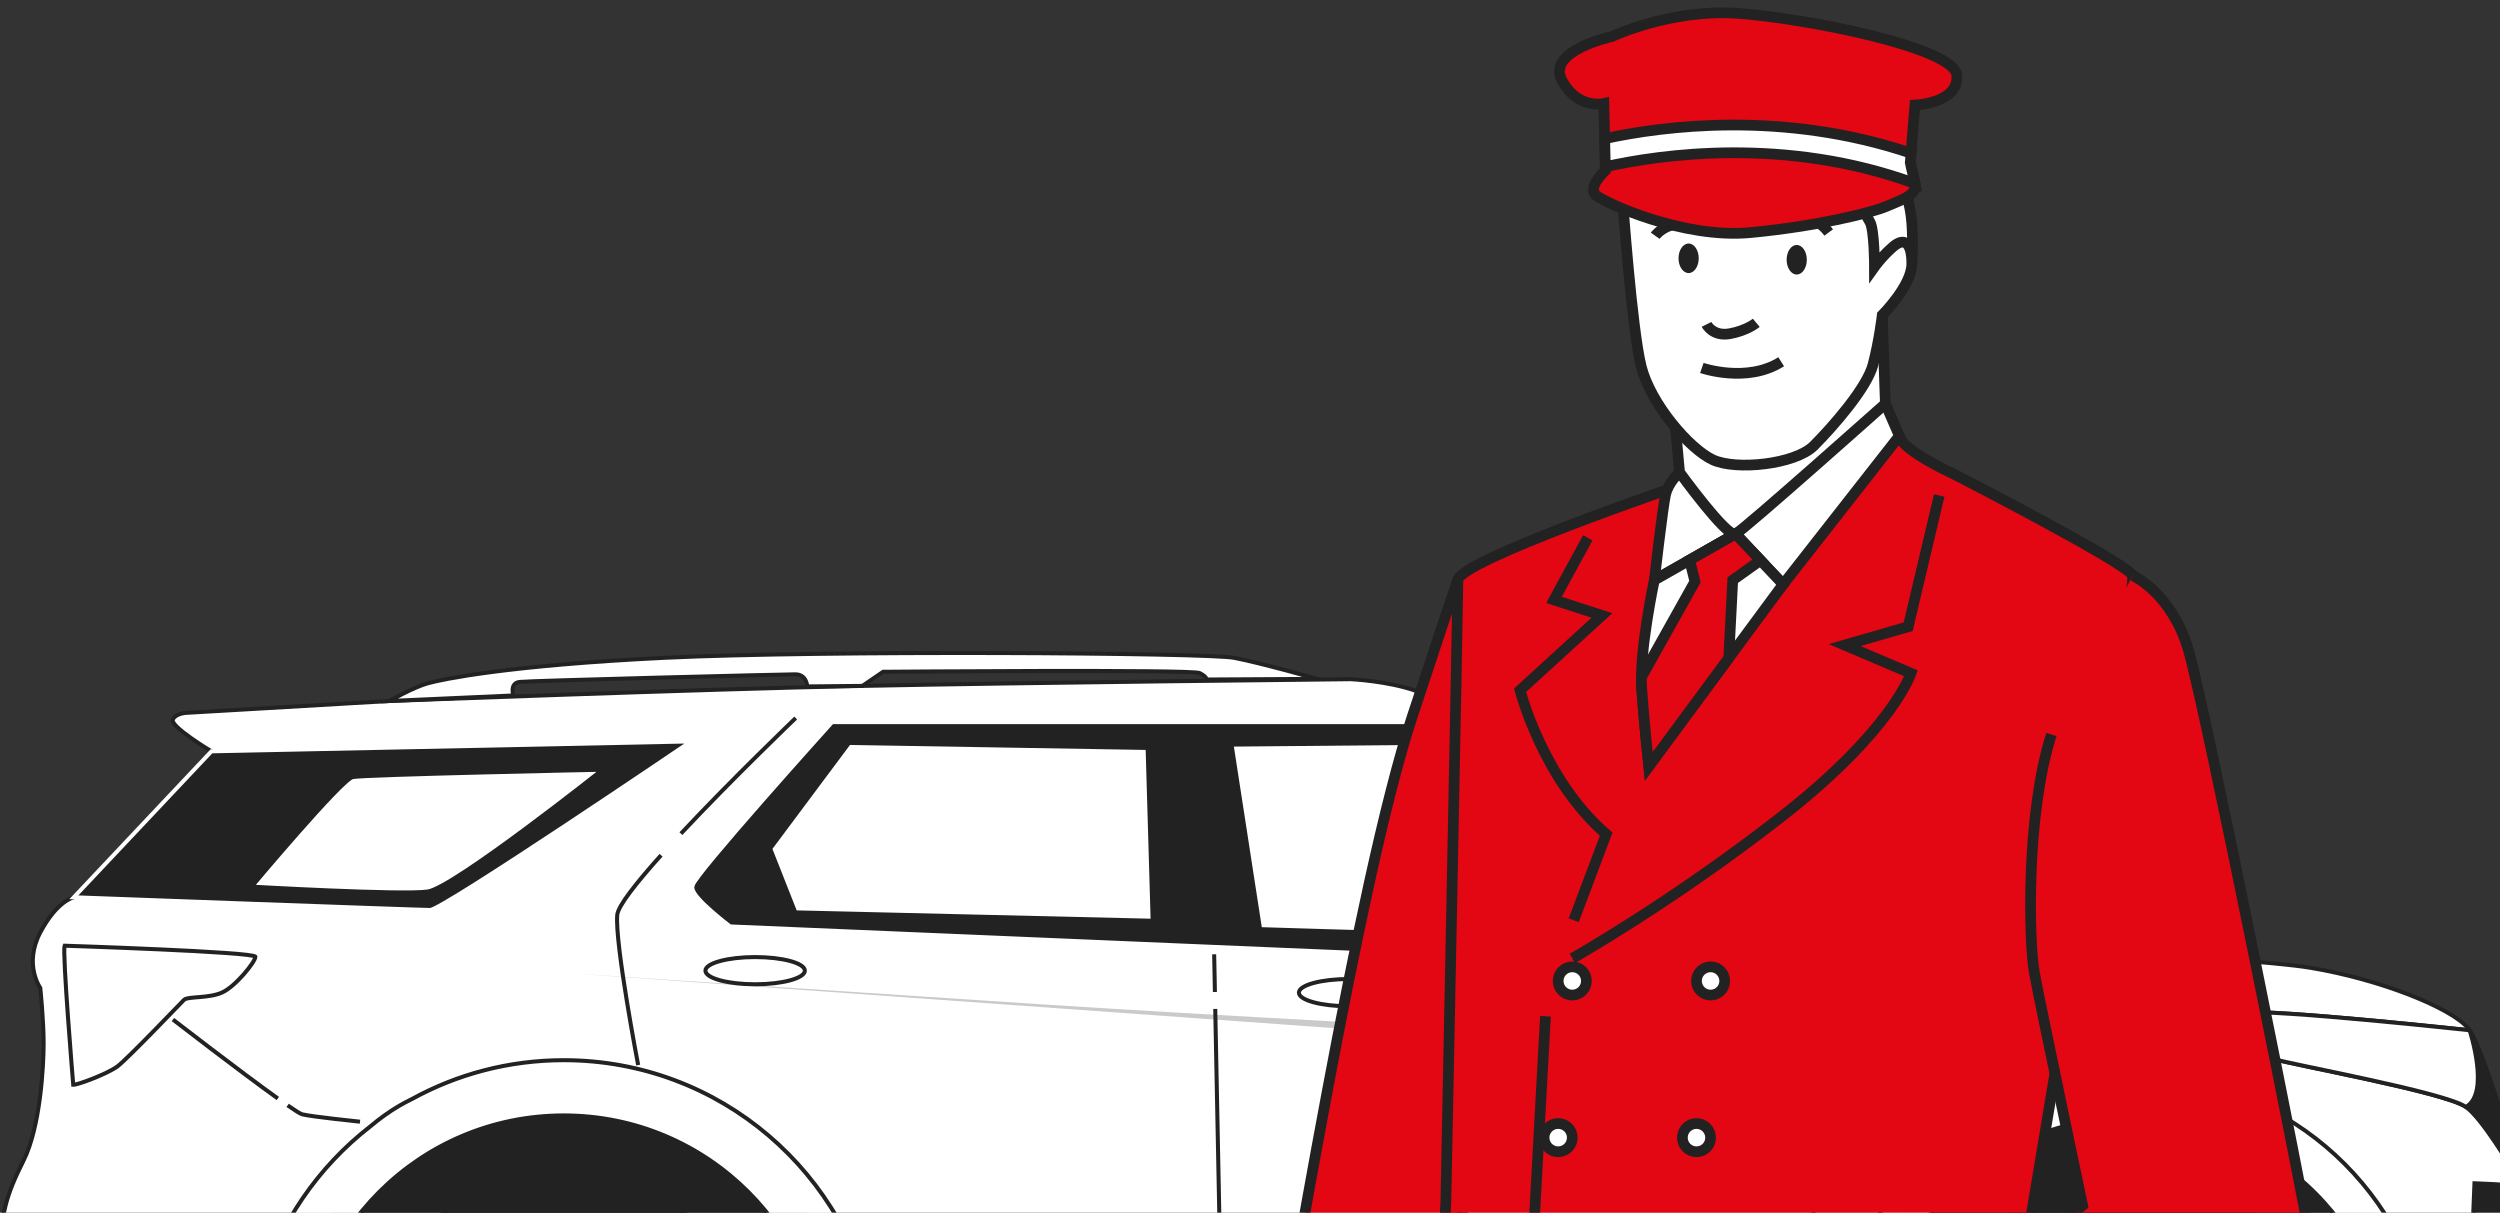 <?xml version="1.0" encoding="UTF-8"?> <svg xmlns="http://www.w3.org/2000/svg" width="268" height="130" viewBox="0 0 268 130" fill="none"><rect x="0" y="0" width="268" height="130" fill="#333333" stroke="none"/><g clip-path="url(#clip0_10072_12055)"><path d="M269.221 151.121C269.221 151.121 263.284 155.079 262.756 155.211C262.229 155.343 255.764 155.211 255.764 155.211V153.364L199.294 150.462L30.808 148.351C30.808 148.351 30.545 138.719 35.031 131.067C39.517 123.415 47.697 117.609 56.669 116.818C65.64 116.026 76.591 118.797 82.001 123.547C87.41 128.296 92.424 146.9 92.424 146.9L195.996 148.219C195.996 148.219 198.767 133.31 208.53 125.262C218.293 117.214 232.015 115.366 244.153 119.061C256.291 122.755 259.854 146.504 259.854 146.504L269.221 151.121Z" fill="#222222" stroke="#222222" stroke-width="0.433" stroke-miterlimit="10"></path><path d="M2.519 124.429C4.317 120.831 4.677 114.356 4.677 111.838C4.677 109.32 4.317 105.903 4.317 105.903C4.317 105.903 2.519 103.385 4.317 99.967C6.116 96.55 7.914 96.19 7.914 96.19L22.663 80.542C22.663 80.542 18.167 77.844 18.526 77.125C18.886 76.406 20.145 76.406 20.145 76.406L41.728 75.147C41.728 75.147 74.823 73.887 92.45 73.528C110.076 73.168 144.789 72.809 144.789 72.809C144.789 72.809 148.746 72.989 151.804 74.068C154.862 75.147 199.287 99.248 201.985 100.148C204.683 101.047 240.116 102.486 247.67 103.745C255.224 105.004 262.778 108.061 264.577 110.22C266.376 112.378 271.052 128.925 271.412 131.263C271.772 133.602 272.132 147.811 271.952 149.25C271.772 150.689 270.153 151.408 270.153 151.408H256.843C256.843 151.408 256.654 150.462 256.298 148.938C256.32 148.474 256.333 148.007 256.333 147.538C256.333 132.202 243.9 119.769 228.564 119.769C213.227 119.769 200.794 132.202 200.794 147.538C200.794 148.945 200.901 150.327 201.103 151.679C201.093 151.733 201.086 151.769 201.086 151.769H89.212C89.212 151.769 88.977 150.107 88.4 147.591C88.4 147.573 88.401 147.556 88.401 147.539C88.401 132.095 75.881 119.575 60.438 119.575C44.994 119.575 32.474 132.095 32.474 147.539C32.474 148.112 32.497 148.681 32.531 149.245C29.736 149.208 17.065 148.882 9.892 146.013C1.799 142.775 0 140.257 0 135.221C0.001 130.184 0.72 128.026 2.519 124.429Z" fill="white" stroke="#222222" stroke-width="0.433" stroke-miterlimit="10"></path><path opacity="0.24" d="M215.235 113.067C215.235 113.067 148.577 110.064 111.644 107.662C74.711 105.26 61.5 104.359 61.5 104.359L207.729 114.869L215.235 113.067Z" fill="#222222"></path><path d="M0.008 134.425C0.01 134.34 0.011 134.256 0.013 134.173C0.016 134.084 0.019 133.999 0.021 133.912C0.024 133.828 0.026 133.742 0.029 133.66C0.034 133.527 0.039 133.396 0.046 133.267C0.052 133.145 0.058 133.026 0.066 132.907C0.067 132.878 0.069 132.847 0.07 132.818C0.08 132.679 0.09 132.542 0.1 132.407C0.105 132.35 0.109 132.295 0.114 132.239C0.156 131.757 0.208 131.302 0.274 130.868C3.009 131.642 10.33 133.308 11.546 133.308C12.997 133.308 18.011 136.87 18.67 137.266C19.244 137.61 26.095 138.054 27.878 138.164C29.89 131.162 34.096 125.092 39.708 120.743C40.696 119.911 41.733 119.161 42.815 118.531C43.218 118.296 43.673 118.054 44.169 117.81C48.998 115.161 54.541 113.652 60.438 113.652C77.196 113.652 91.104 125.821 93.829 141.803L97.437 142.016C97.437 142.016 102.583 140.301 104.826 139.772C107.069 139.245 174.621 141.619 177.787 141.619C180.954 141.619 191.641 144.39 191.641 144.39L196.53 144.146C198.225 127.95 211.918 115.325 228.563 115.325C244.396 115.325 257.552 126.752 260.256 141.806C260.973 144.152 261.304 145.71 261.304 145.71H269.353L271.811 138.22V138.222C271.811 138.224 271.811 138.224 271.811 138.226C271.815 138.333 271.818 138.441 271.821 138.549C271.821 138.556 271.822 138.563 271.822 138.57C271.825 138.666 271.829 138.762 271.832 138.858C271.837 139.003 271.841 139.148 271.846 139.294C271.85 139.414 271.853 139.535 271.857 139.657C271.86 139.764 271.863 139.872 271.867 139.98C271.871 140.124 271.875 140.267 271.879 140.411C271.883 140.545 271.887 140.678 271.891 140.812C271.894 140.919 271.896 141.026 271.899 141.133C271.903 141.259 271.906 141.385 271.909 141.511C271.91 141.553 271.911 141.596 271.912 141.638C271.915 141.737 271.917 141.836 271.92 141.935C271.922 142.027 271.924 142.118 271.926 142.209C271.93 142.389 271.934 142.567 271.938 142.743C271.94 142.813 271.941 142.882 271.943 142.95C271.945 143.073 271.948 143.194 271.95 143.315C271.95 143.345 271.951 143.374 271.952 143.404C271.953 143.485 271.955 143.565 271.956 143.645C271.959 143.802 271.962 143.958 271.965 144.112C271.966 144.183 271.968 144.253 271.969 144.323C271.972 144.501 271.975 144.676 271.978 144.848C271.978 144.903 271.979 144.957 271.98 145.011C271.982 145.165 271.984 145.317 271.986 145.466C271.987 145.513 271.988 145.561 271.988 145.608C271.99 145.767 271.991 145.921 271.993 146.073C271.993 146.12 271.994 146.168 271.994 146.215C271.994 146.283 271.995 146.347 271.995 146.413C271.996 146.506 271.997 146.601 271.997 146.69C271.997 146.722 271.998 146.754 271.998 146.786C271.998 146.826 271.998 146.862 271.998 146.901C271.999 147.016 271.999 147.132 271.999 147.24C271.999 147.245 271.999 147.25 271.999 147.256C271.999 147.339 271.999 147.414 271.999 147.492C271.999 147.553 271.999 147.617 271.998 147.676C271.998 147.706 271.998 147.736 271.998 147.765C271.997 147.816 271.997 147.862 271.997 147.911C271.996 147.985 271.995 148.061 271.995 148.13C271.994 148.153 271.994 148.174 271.994 148.196C271.992 148.312 271.991 148.424 271.988 148.524C271.988 148.526 271.988 148.526 271.988 148.528C271.986 148.629 271.983 148.72 271.98 148.805C271.98 148.82 271.979 148.836 271.978 148.85C271.975 148.929 271.972 149 271.968 149.061C271.967 149.072 271.966 149.082 271.965 149.093C271.961 149.154 271.957 149.208 271.952 149.248C271.772 150.688 270.153 151.407 270.153 151.407H260.536H256.843C256.843 151.407 256.654 150.46 256.298 148.937C256.32 148.473 256.333 148.006 256.333 147.537C256.333 132.2 243.9 119.767 228.564 119.767C213.227 119.767 200.794 132.2 200.794 147.537C200.794 148.944 200.901 150.326 201.103 151.677C201.093 151.732 201.086 151.767 201.086 151.767H196.637H94.049H89.212C89.212 151.767 88.977 150.106 88.4 147.59C88.4 147.572 88.401 147.555 88.401 147.537C88.401 132.093 75.882 119.574 60.438 119.574C44.994 119.574 32.474 132.093 32.474 147.537C32.474 148.111 32.497 148.679 32.531 149.244C31.549 149.231 29.344 149.182 26.59 148.999C26.291 148.979 25.984 148.958 25.673 148.935C25.638 148.932 25.603 148.93 25.569 148.927C24.922 148.879 24.254 148.823 23.567 148.759C23.557 148.758 23.546 148.757 23.536 148.756C23.223 148.726 22.905 148.695 22.586 148.662C22.517 148.655 22.448 148.647 22.379 148.64C22.099 148.61 21.818 148.579 21.536 148.547C21.471 148.539 21.406 148.532 21.341 148.524C20.663 148.445 19.978 148.357 19.292 148.259C19.201 148.246 19.111 148.233 19.021 148.22C18.767 148.183 18.513 148.144 18.26 148.104C18.161 148.089 18.062 148.073 17.963 148.058C17.673 148.01 17.382 147.962 17.093 147.911C17.045 147.902 16.997 147.895 16.95 147.886C16.617 147.827 16.286 147.765 15.957 147.7C15.869 147.683 15.782 147.665 15.694 147.647C15.452 147.598 15.21 147.548 14.97 147.496C14.864 147.473 14.758 147.45 14.653 147.426C14.413 147.373 14.176 147.317 13.94 147.26C13.856 147.24 13.771 147.221 13.687 147.2C13.375 147.122 13.067 147.042 12.764 146.959C12.703 146.942 12.644 146.925 12.584 146.908C12.341 146.84 12.101 146.77 11.864 146.698C11.769 146.669 11.675 146.639 11.582 146.609C11.373 146.543 11.168 146.475 10.965 146.406C10.88 146.376 10.793 146.347 10.708 146.317C10.43 146.219 10.157 146.118 9.893 146.012C1.799 142.774 0 140.257 0 135.22C0.001 134.945 0.004 134.683 0.008 134.425Z" fill="white" stroke="#222222" stroke-width="0.433" stroke-miterlimit="10"></path><path d="M158.818 77.844H159.355C172.94 84.924 199.902 99.452 201.986 100.147C202.468 100.308 204.002 100.486 206.231 100.677C203.265 102.719 197.42 103.744 194.971 103.744C192.453 103.744 78.42 98.888 78.42 98.888C78.42 98.888 74.643 96.01 74.643 95.11C74.643 94.211 89.392 77.844 89.392 77.844H158.818Z" fill="#222222" stroke="#222222" stroke-width="0.433" stroke-miterlimit="10"></path><path d="M160.369 78.373C174.236 85.622 199.953 99.469 201.986 100.147C202.468 100.308 204.002 100.486 206.231 100.677C204.542 101.84 201.919 102.672 199.521 103.174L158.818 77.844L160.369 78.373Z" fill="white" stroke="#222222" stroke-width="0.433" stroke-miterlimit="10"></path><path d="M151.804 79.641C151.804 79.641 181.122 97.087 182.381 98.166C183.64 99.246 183.1 100.325 182.021 100.684C180.942 101.044 135.077 99.605 135.077 99.605L132.019 79.82L151.804 79.641Z" fill="white" stroke="#222222" stroke-width="0.433" stroke-miterlimit="10"></path><path d="M123.026 80.18L123.566 98.706L85.255 97.806L82.558 90.972L91.011 79.641L123.026 80.18Z" fill="white" stroke="#222222" stroke-width="0.433" stroke-miterlimit="10"></path><path d="M175.707 93.733C175.707 93.733 176.269 94.07 178.737 94.743C181.206 95.416 184.347 96.763 184.684 98.334C185.02 99.905 184.908 102.037 183.337 102.261C181.766 102.486 173.8 103.047 171.443 101.924C169.087 100.802 169.424 98.558 169.76 96.651C170.097 94.743 171.219 94.182 172.565 93.846C173.912 93.509 175.707 93.733 175.707 93.733Z" fill="white" stroke="#222222" stroke-width="0.433" stroke-miterlimit="10"></path><path d="M144.571 107.87C141.627 107.87 139.241 107.217 139.241 106.412C139.241 105.606 141.627 104.953 144.571 104.953C147.514 104.953 149.901 105.606 149.901 106.412C149.901 107.217 147.514 107.87 144.571 107.87Z" stroke="#222222" stroke-width="0.433" stroke-miterlimit="10"></path><path d="M80.951 105.515C78.007 105.515 75.621 104.862 75.621 104.056C75.621 103.251 78.007 102.598 80.951 102.598C83.895 102.598 86.281 103.251 86.281 104.056C86.281 104.862 83.895 105.515 80.951 105.515Z" stroke="#222222" stroke-width="0.433" stroke-miterlimit="10"></path><path d="M70.866 91.68C68.221 94.625 66.252 97.116 66.168 98.082C65.904 101.116 68.411 114.178 68.411 114.178" stroke="#222222" stroke-width="0.433" stroke-miterlimit="10"></path><path d="M85.299 76.973C85.299 76.973 78.489 83.496 72.995 89.364" stroke="#222222" stroke-width="0.433" stroke-miterlimit="10"></path><path d="M29.782 117.758C25.737 114.863 18.538 109.297 18.538 109.297" stroke="#222222" stroke-width="0.433" stroke-miterlimit="10"></path><path d="M38.593 120.246C38.593 120.246 33.447 119.718 32.392 119.454C32.202 119.407 31.636 119.05 30.833 118.496" stroke="#222222" stroke-width="0.433" stroke-miterlimit="10"></path><path d="M130.274 108.156L130.79 134.231" stroke="#222222" stroke-width="0.433" stroke-miterlimit="10"></path><path d="M130.158 102.301L130.238 106.341" stroke="#222222" stroke-width="0.433" stroke-miterlimit="10"></path><path d="M195.629 113.625C194.917 123.497 192.829 150.46 192.829 150.46" stroke="#222222" stroke-width="0.433" stroke-miterlimit="10"></path><path d="M194.808 104.809C194.808 104.809 195.863 108.899 195.863 110.086C195.863 110.211 195.83 110.756 195.77 111.631" stroke="#222222" stroke-width="0.433" stroke-miterlimit="10"></path><path d="M264.741 110.444C266.145 112.569 268.92 121.661 270.418 127.192C269.004 124.765 266.012 119.844 264.339 118.663C262.097 117.08 245.208 114.045 243.757 113.518C242.305 112.99 239.666 109.955 239.271 108.768C238.933 107.753 258.914 109.82 264.741 110.444Z" fill="#222222" stroke="#222222" stroke-width="0.433" stroke-miterlimit="10"></path><path d="M239.271 108.768C238.933 107.753 258.914 109.821 264.741 110.444C264.741 110.444 266.979 117.212 264.34 118.663C262.097 117.08 245.209 114.045 243.757 113.518C242.306 112.99 239.667 109.955 239.271 108.768Z" fill="white" stroke="#222222" stroke-width="0.433" stroke-miterlimit="10"></path><path d="M265.263 126.844L264.868 136.607H266.715C266.715 136.607 271.879 127.408 270.418 127.192C268.958 126.976 265.263 126.844 265.263 126.844Z" fill="#222222" stroke="#222222" stroke-width="0.433" stroke-miterlimit="10"></path><path d="M74.085 79.477C74.085 79.477 47.433 97.552 46.114 97.552C44.794 97.552 7.915 96.189 7.915 96.189L22.664 80.541L74.085 79.477Z" fill="#222222" stroke="white" stroke-width="0.433" stroke-miterlimit="10"></path><path d="M64.585 82.512C64.585 82.512 48.62 95.178 45.85 95.573C43.079 95.969 26.983 95.046 26.983 95.046C26.983 95.046 36.614 83.567 37.802 83.303C38.989 83.039 64.585 82.512 64.585 82.512Z" fill="white" stroke="#222222" stroke-width="0.433" stroke-miterlimit="10"></path><path d="M6.928 101.379C6.928 101.379 27.378 102.039 27.378 102.566C27.378 103.094 25.267 105.733 23.816 106.393C22.365 107.052 20.122 106.788 19.726 107.184C19.33 107.58 13.657 113.517 12.601 114.309C11.546 115.1 8.379 116.288 7.851 116.288C7.851 116.288 6.664 102.039 6.928 101.379Z" fill="white" stroke="#222222" stroke-width="0.433" stroke-miterlimit="10"></path><path d="M228.564 169.327C216.53 169.327 206.774 159.571 206.774 147.536C206.774 135.502 216.53 125.746 228.564 125.746C240.598 125.746 250.354 135.502 250.354 147.536C250.354 159.571 240.598 169.327 228.564 169.327Z" fill="#222222" stroke="#222222" stroke-width="0.433" stroke-miterlimit="10"></path><path d="M60.438 169.327C48.404 169.327 38.648 159.571 38.648 147.536C38.648 135.502 48.404 125.746 60.438 125.746C72.472 125.746 82.228 135.502 82.228 147.536C82.228 159.571 72.472 169.327 60.438 169.327Z" fill="#222222" stroke="#222222" stroke-width="0.433" stroke-miterlimit="10"></path><path d="M141.184 72.777C141.184 72.777 135.142 71.061 132.28 70.516C129.418 69.971 88.126 69.698 71.228 70.516C54.33 71.334 47.38 72.833 45.88 73.242C44.381 73.65 41.729 75.147 41.729 75.147L55.032 74.553C55.032 74.553 54.602 73.242 55.693 73.105C56.782 72.969 84.038 72.288 85.264 72.288C86.491 72.288 86.535 73.584 86.535 73.584L92.45 73.528L94.667 72.015C94.667 72.015 127.783 71.743 128.6 72.151C129.418 72.56 129.329 72.844 129.329 72.844L141.184 72.777Z" fill="white" stroke="#222222" stroke-width="0.433" stroke-miterlimit="10"></path><g clip-path="url(#clip1_10072_12055)"><path d="M156.287 62.196C156.287 62.196 157.216 59.145 151.371 76.879C145.527 94.615 138.07 141.371 135.652 153.463C133.233 165.555 133.637 168.175 133.637 168.175C133.637 168.175 146.132 173.415 146.939 171.4C147.745 169.384 151.372 153.866 151.372 153.866L156.008 139.96L161.853 63.376C161.853 63.376 158.785 60.412 156.287 62.196Z" fill="#E30613" stroke="#222222" stroke-width="1.149" stroke-miterlimit="10"></path><path d="M180.197 51.99C180.197 51.99 156.288 60.138 156.288 62.205C156.288 64.27 154.996 128.845 154.996 128.845L152.155 182.054L168.428 186.962C168.428 186.962 191.675 187.479 202.006 184.379C212.338 181.279 217.245 178.438 217.245 178.438L216.728 136.337C216.728 136.337 229.126 62.981 228.61 61.689C228.093 60.398 209.496 50.841 209.496 50.841C209.496 50.841 203.929 48.317 203.613 46.737C203.297 45.157 180.197 51.99 180.197 51.99Z" fill="#E30613" stroke="#222222" stroke-width="1.149" stroke-miterlimit="10"></path><path d="M207.884 53.117L204.555 67.187L197.747 69.154L204.857 72.18C204.857 72.18 202.891 78.231 191.09 87.46C179.29 96.689 168.549 102.741 168.549 102.741" stroke="#222222" stroke-width="1.149" stroke-miterlimit="10"></path><path d="M170.213 57.652L166.583 64.309L171.726 65.974L162.952 73.992C162.952 73.992 165.373 83.523 172.181 89.423L168.701 98.651" stroke="#222222" stroke-width="1.149" stroke-miterlimit="10"></path><path d="M165.674 108.945C165.674 108.945 161.892 178.386 161.74 179.445" stroke="#222222" stroke-width="1.149" stroke-miterlimit="10"></path><path d="M168.548 106.671C169.384 106.671 170.062 105.993 170.062 105.158C170.062 104.322 169.384 103.645 168.548 103.645C167.713 103.645 167.035 104.322 167.035 105.158C167.035 105.993 167.713 106.671 168.548 106.671Z" fill="white" stroke="#222222" stroke-width="1.149" stroke-miterlimit="10"></path><path d="M183.375 106.671C184.211 106.671 184.888 105.993 184.888 105.158C184.888 104.322 184.211 103.645 183.375 103.645C182.54 103.645 181.862 104.322 181.862 105.158C181.862 105.993 182.54 106.671 183.375 106.671Z" fill="white" stroke="#222222" stroke-width="1.149" stroke-miterlimit="10"></path><path d="M167.036 123.468C167.871 123.468 168.549 122.79 168.549 121.955C168.549 121.119 167.871 120.441 167.036 120.441C166.2 120.441 165.523 121.119 165.523 121.955C165.523 122.79 166.2 123.468 167.036 123.468Z" fill="white" stroke="#222222" stroke-width="1.149" stroke-miterlimit="10"></path><path d="M181.862 123.468C182.698 123.468 183.375 122.79 183.375 121.955C183.375 121.119 182.698 120.441 181.862 120.441C181.027 120.441 180.349 121.119 180.349 121.955C180.349 122.79 181.027 123.468 181.862 123.468Z" fill="white" stroke="#222222" stroke-width="1.149" stroke-miterlimit="10"></path><path d="M186.051 57.236L177.345 62.189C177.345 62.189 178.245 54.384 178.545 53.034C178.845 51.683 180.047 50.633 180.047 50.633L202.112 43.277L203.612 46.73L191.155 62.64L186.051 57.236Z" fill="white" stroke="#222222" stroke-width="1.149" stroke-miterlimit="10"></path><path d="M179.447 44.027L180.048 50.632C180.048 50.632 185.151 57.686 186.052 57.237C186.953 56.787 202.113 43.278 202.113 43.278L201.78 33.77C201.78 33.77 197.61 42.377 194.608 44.778C191.605 47.179 181.398 45.828 179.447 44.027Z" fill="white" stroke="#222222" stroke-width="1.149" stroke-miterlimit="10"></path><path d="M204.113 20.273C204.113 20.273 204.781 21.607 204.947 23.942C205.114 26.276 204.947 28.277 204.947 28.277C204.947 28.277 200.779 32.778 200.111 32.278C199.444 31.779 198.11 21.774 198.11 21.774L204.113 20.273Z" fill="white" stroke="#222222" stroke-width="1.149" stroke-miterlimit="10"></path><path d="M173.934 21.273C173.934 21.273 174.934 35.28 175.935 39.281C176.936 43.283 181.104 48.119 183.605 49.286C186.106 50.453 192.442 49.786 194.443 47.785C196.444 45.784 200.111 41.616 200.779 39.115C201.446 36.614 201.779 33.779 201.779 33.779C201.779 33.779 204.947 30.611 204.947 28.277C204.947 25.943 204.113 25.443 202.946 26.444C201.778 27.444 200.945 28.611 200.945 28.611C200.945 28.611 200.945 24.61 200.446 23.776C199.946 22.942 199.445 21.942 199.445 21.942L173.934 21.273Z" fill="white" stroke="#222222" stroke-width="1.149" stroke-miterlimit="10"></path><path d="M182.938 34.772C182.938 34.772 183.605 36.106 185.439 35.773C187.273 35.44 188.273 34.605 188.273 34.605" stroke="#222222" stroke-width="1.149" stroke-miterlimit="10"></path><path d="M182.438 39.445C182.438 39.445 187.273 41.112 190.941 38.777" stroke="#222222" stroke-width="1.149" stroke-miterlimit="10"></path><path d="M193.692 27.846C193.692 28.72 193.207 29.43 192.609 29.43C192.01 29.43 191.526 28.721 191.526 27.846C191.526 26.972 192.01 26.262 192.609 26.262C193.207 26.262 193.692 26.971 193.692 27.846Z" fill="#222222"></path><path d="M181.02 29.274C181.618 29.274 182.103 28.565 182.103 27.69C182.103 26.815 181.618 26.105 181.02 26.105C180.422 26.105 179.937 26.815 179.937 27.69C179.937 28.565 180.422 29.274 181.02 29.274Z" fill="#222222"></path><path d="M177.435 25.271C177.435 25.271 179.102 22.936 182.938 24.437" stroke="#222222" stroke-width="1.149" stroke-miterlimit="10"></path><path d="M189.746 24.713C189.746 24.713 193.521 21.567 196.037 24.922" stroke="#222222" stroke-width="1.149" stroke-miterlimit="10"></path><path d="M172.766 3.928C172.766 3.928 165.764 5.429 167.431 8.598C169.098 11.765 171.932 11.099 171.932 11.099L172.099 18.268C172.099 18.268 170.098 20.102 171.098 20.936C172.099 21.77 180.435 25.605 187.605 24.937C194.775 24.27 200.778 22.769 202.278 22.103C203.779 21.435 205.612 20.936 205.279 19.602C204.946 18.268 204.779 17.434 204.779 17.434L205.279 11.264C205.279 11.264 209.948 11.098 209.78 8.097C209.614 5.096 193.441 1.927 186.27 1.427C179.102 0.927 172.766 3.928 172.766 3.928Z" fill="#E30613" stroke="#222222" stroke-width="1.149" stroke-miterlimit="10"></path><path d="M172.021 14.866L172.091 17.875C177.934 16.572 191.415 14.583 205.285 19.674C205.28 19.648 205.287 19.629 205.28 19.604C204.947 18.27 204.78 17.436 204.78 17.436L204.863 16.422C191.133 11.8 178.248 13.511 172.021 14.866Z" fill="white" stroke="#222222" stroke-width="1.149" stroke-miterlimit="10"></path><path d="M177.346 62.19C177.346 62.19 175.695 69.845 175.995 73.898C176.295 77.951 176.745 82.154 176.745 82.154L191.155 62.642L186.051 57.238L177.346 62.19Z" fill="white" stroke="#222222" stroke-width="1.149" stroke-miterlimit="10"></path><path d="M185.751 62.191L188.723 60.068L186.051 57.238L181.123 60.042L181.698 62.342L175.964 72.591C175.959 73.053 175.965 73.498 175.995 73.9C176.295 77.952 176.745 82.156 176.745 82.156L185.323 70.539L185.751 62.191Z" fill="#E30613" stroke="#222222" stroke-width="1.149" stroke-miterlimit="10"></path><path d="M228.61 61.688C228.61 61.688 232.744 63.496 234.568 69.578C236.393 75.66 247.02 128.952 247.932 134.427C248.845 139.901 206.531 162.982 206.531 162.982L203.489 145.95L223.257 129.223C223.257 129.223 218.695 107.63 218.087 104.285C217.478 100.94 217.175 87.254 219.912 78.738" fill="#E30613"></path><path d="M228.61 61.688C228.61 61.688 232.744 63.496 234.568 69.578C236.393 75.66 247.02 128.952 247.932 134.427C248.845 139.901 206.531 162.982 206.531 162.982L203.489 145.95L223.257 129.223C223.257 129.223 218.695 107.63 218.087 104.285C217.478 100.94 217.175 87.254 219.912 78.738" stroke="#222222" stroke-width="1.149" stroke-miterlimit="10"></path></g></g><defs><clipPath id="clip0_10072_12055"><rect width="272" height="130" fill="white"></rect></clipPath><clipPath id="clip1_10072_12055"><rect width="127.974" height="342" fill="white" transform="translate(121)"></rect></clipPath></defs></svg> 